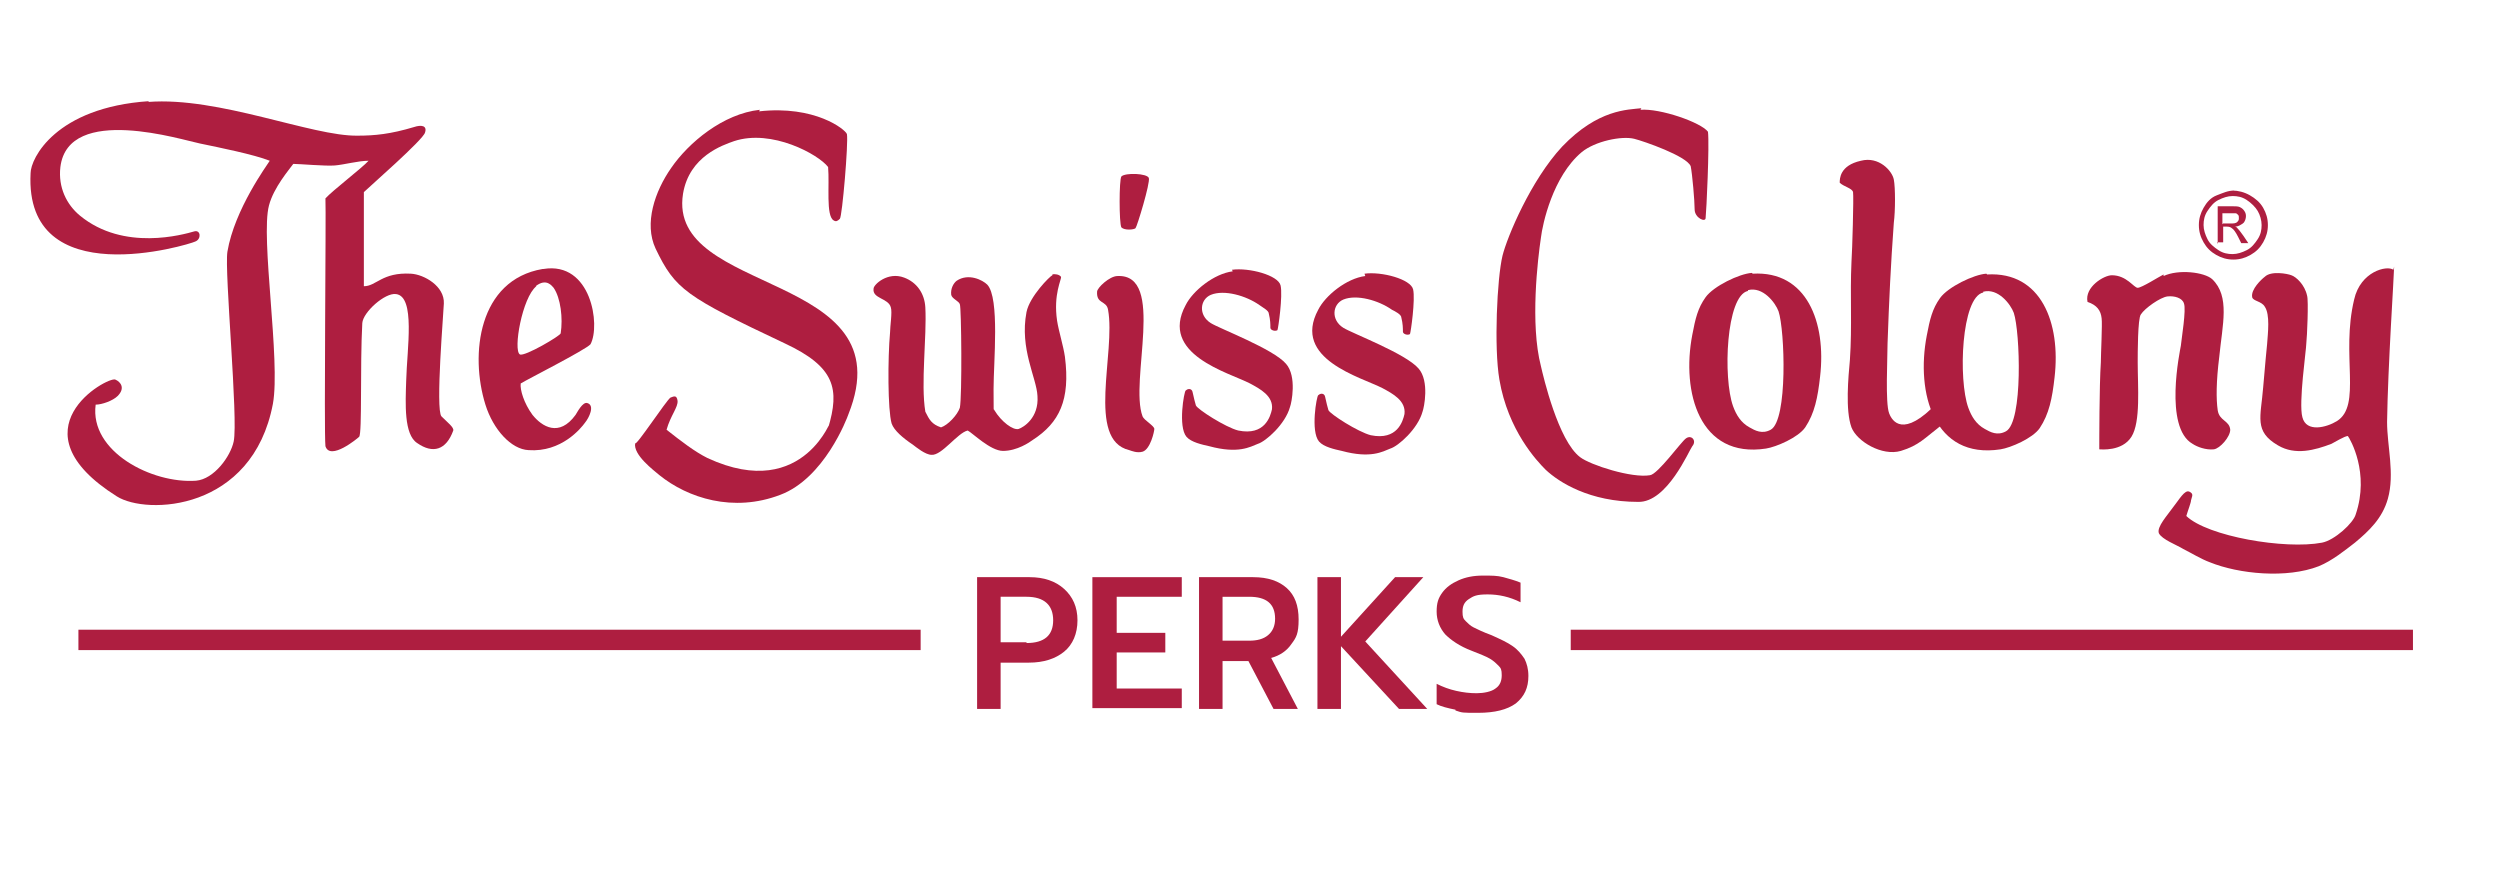 <?xml version="1.0" encoding="UTF-8"?>
<svg id="Layer_2" xmlns="http://www.w3.org/2000/svg" xmlns:xlink="http://www.w3.org/1999/xlink" version="1.1" viewBox="0 0 318.8 113">
  <!-- Generator: Adobe Illustrator 29.2.1, SVG Export Plug-In . SVG Version: 2.1.0 Build 116)  -->
  <defs>
    <style>
      .st0 {
        fill: #ae1e40;
      }
    </style>
  </defs>
  <path class="st0" d="M142.5,35.2c6.2-.3,1.5,13.4,3.2,17.9.2.5,1.5,1.2,1.5,1.6,0,.3-.5,2.6-1.5,2.9-.7.2-1.4-.1-1.7-.2-5.5-1.3-1.7-12.4-2.7-17.9-.2-1.2-1.5-.7-1.4-2.3,0-.5,1.6-2,2.6-2Z"/>
  <path class="st0" d="M134.2,35c.3-.1.9,0,1.1.3.1.3-1,2.2-.5,5.6.2,1.3.8,3.2,1,4.6.7,5.5-.7,8.4-4.1,10.6-.4.3-2,1.4-3.8,1.4-1.6,0-3.9-2.3-4.5-2.6-1.3.3-3.3,3.2-4.6,3.1-.8,0-2-1-2.4-1.3-1.2-.8-2.4-1.8-2.7-2.7-.5-1.7-.5-8.3-.2-11.6,0-.8.3-2.6.1-3.2-.3-1.2-2.4-1.1-2.2-2.4,0-.5,1.8-2.2,3.9-1.4,1.6.6,2.6,2,2.7,3.8.2,3.8-.6,9.7,0,13.3.5,1,.8,1.6,2,2,.9-.3,2.1-1.6,2.4-2.5.3-1.4.2-12.8,0-13.2-.1-.4-1-.7-1.1-1.2-.1-.8.3-1.5.7-1.8,1.5-1,3.3-.1,3.9.5,1.6,1.7.8,9.9.8,13.3s0,2.4.1,2.7c.9,1.5,2.4,2.6,3.1,2.4.6-.2,2.6-1.4,2.4-4.2-.1-2.3-2.3-6-1.4-10.7.4-2,3-4.6,3.3-4.7Z"/>
  <path class="st0" d="M275.9,35.2c1.9-.9,5.2-.5,6.2.4,2.3,2.2,1.3,5.8.9,9.9-.4,3.2-.4,5.4-.2,6.8.2,1.4,1.5,1.3,1.6,2.5,0,.9-1.3,2.4-2.1,2.5-1,.1-2.1-.3-2.7-.7-3.7-2.1-1.6-11.9-1.5-12.5.1-1,.7-4.6.4-5.4-.2-.7-1.2-1-2.1-.9-.9.1-2.9,1.5-3.4,2.3-.4.5-.4,5-.4,6.1,0,3.1.4,7.6-.8,9.5-1.2,1.9-3.9,1.6-4.1,1.6,0-.9,0-8.1.2-11.1,0-1,.2-4.9.1-5.6-.1-1-.6-1.7-1.8-2.1-.4-1.9,2.1-3.4,3.1-3.4,1.9,0,2.8,1.6,3.3,1.6s2.7-1.4,3.3-1.7Z"/>
  <path class="st0" d="M157.1,34.4c2.2-.3,5.9.7,6.2,2,.3,1.3-.3,5.5-.4,5.7-.3.2-.9,0-.9-.3,0-.4,0-1-.2-1.8,0-.4-.8-.8-1.2-1.1-1.7-1.2-4.5-2-6.2-1.3-1.4.6-1.6,2.6,0,3.6,1.1.7,8,3.3,9.6,5.2,1.4,1.6.7,5,.5,5.5-.6,2.2-3.1,4.4-4.1,4.7-1,.4-2.5,1.3-6.2.3-.9-.2-2.3-.5-2.9-1.2-1.1-1.3-.3-5.8-.1-5.9.2-.2.6-.3.8,0,.1.1.2.9.5,1.9.2.5,3.8,2.8,5.4,3.2,3.4.7,4.1-1.8,4.3-2.7.2-1.7-1.5-2.6-2.8-3.3-2.7-1.4-11.6-3.7-8.2-10,.9-1.8,3.6-4,6-4.3Z"/>
  <path class="st0" d="M305.3,34c0,.9-.8,12.8-.9,19.8,0,3.1,1,6.6.1,9.8-.7,2.5-2.4,4.1-4.2,5.6-1.3,1-2.9,2.3-4.6,3-4.1,1.6-10.2,1-13.9-.5-1.1-.4-2.4-1.2-3.4-1.7-.8-.5-2.7-1.2-3.1-2-.3-.8,1.1-2.3,1.8-3.3.8-1,1.5-2.3,2.1-2,.6.3.3.6.2,1.1,0,.3-.4,1.3-.6,2,2.7,2.6,12.6,4.3,17.3,3.4,1.6-.3,4-2.5,4.3-3.6,1.8-5.3-.7-9.6-1-10-.4,0-1.7.8-2.1,1-2.1.8-4.6,1.5-6.8.2-3.1-1.8-2.2-3.6-1.9-7.4.2-2.5.5-5.5.5-5.5.1-1.4.4-3.8-.3-4.8-.4-.7-1.5-.7-1.6-1.2-.2-1,1.2-2.3,1.6-2.6.8-.8,2.9-.4,3.4-.2.6.2,1.7,1.2,2,2.6.2.6,0,5.3-.1,6.1,0,.8-1,7.6-.5,9.4.5,2,3.1,1.3,4.4.5,3.2-2,.5-8.4,2.2-15.5.8-3.6,4.2-4.4,5-3.8Z"/>
  <path class="st0" d="M146.5,22.7c.2.6-1.5,6.2-1.7,6.4-.2.2-1.4.3-1.8-.1-.3-.5-.3-6.1,0-6.5.5-.5,3.3-.4,3.5.2Z"/>
  <path class="st0" d="M247.6,54.2c-2.2,1.7-2.9,2.6-5.2,3.3-2.4.7-5.6-1.2-6.3-3-.8-2.2-.4-6.4-.2-8.6.3-4.4,0-8.2.2-12.5.1-1.4.3-8.3.2-8.9-.1-.5-1.2-.7-1.7-1.2,0-.5,0-2.2,2.7-2.8,2.3-.6,4,1.3,4.2,2.4.2,1,.2,4,0,5.5-.4,5.5-.6,9.8-.8,15.4,0,1.9-.3,7.6.2,8.9.2.5,1.3,3.3,5.4-.6l1.2,2.2Z"/>
  <path class="st0" d="M96.8,14.2c7.1-.8,11,2.3,11.2,2.9.2,1.1-.6,10.5-.9,10.8-.3.3-.5.4-.8.2-1-.6-.5-4.5-.7-6.8-1.2-1.6-7.2-4.9-12-3.3-1.4.5-5.7,1.9-6.5,6.7-2.1,13.1,28.4,9.8,21.1,28.1-.2.6-3.1,8.2-8.7,10.3-6,2.3-11.8.4-15.4-2.5-.7-.6-3.4-2.6-3.1-4.1,0,.6,4-5.5,4.5-5.8.5-.2.8-.3.9.4.1.8-.9,1.9-1.4,3.7,1.9,1.5,3.6,2.8,5.2,3.6,12.7,5.9,16.1-6.2,15.4-3.8,1.5-5,.9-7.8-5.5-10.8-12.7-6-14-6.9-16.5-12.1-1.5-3.2-.1-7.3,2-10.3,2.2-3.2,6.6-6.9,11.3-7.4Z"/>
  <path class="st0" d="M209.2,14c2.5-.2,7.7,1.6,8.6,2.8.2,1.7-.2,10.2-.3,11,0,.6-1.4,0-1.4-1.1s-.3-4.5-.5-5.5c-.5-1.3-6-3.2-7.2-3.5-1.6-.4-5,.3-6.7,1.7-3.7,3.1-5,9.2-5.2,10.9-.4,2.7-1.4,11,0,16.4.3,1.3,2.2,9.5,5,11.6,1.3,1,6.6,2.7,8.9,2.3,1-.1,4-4.3,4.6-4.7.7-.5,1.4.3.8,1-.4.5-3.2,7.2-6.9,7.1-6.2,0-10.1-2.5-11.8-4.1-1.1-1.1-4.8-5-5.9-11.5-.7-4.1-.3-12.9.4-15.8.6-2.4,3.6-9.6,7.6-13.9,4.6-4.8,8.4-4.7,10.1-4.9Z"/>
  <path class="st0" d="M18.9,13c9-.7,20.9,4.4,26.7,4.3,2.2,0,4.2-.2,7.2-1.1.9-.3,1.7-.2,1.4.7-.2.9-7.2,7-7.8,7.6,0,1.1,0,11.4,0,12,1.6,0,2.3-1.8,6-1.6,1.7.1,4.3,1.6,4.2,3.8,0,.7-1.1,13.6-.3,14.4.8.8,1.6,1.4,1.5,1.8-.9,2.5-2.6,3-4.6,1.6-1.7-1.1-1.5-5-1.4-8,.1-4,1.2-10.7-1.3-11-1.4-.2-4.2,2.3-4.3,3.7-.3,5.6,0,14-.4,14.5-.2.2-3.7,3.1-4.3,1.2-.2-1.8.1-29.9,0-31.6.9-1,4.7-3.9,5.5-4.8-1.3,0-3.1.5-4.3.6s-4.5-.2-5.3-.2c-.5.7-2.5,3-3.1,5.3-1.1,4.1,1.5,19.8.5,25.3-2.6,13.7-16.1,14.2-19.9,11.8-13.5-8.5-1.2-15.3-.2-14.9.7.3,1.3,1.1.3,2.1-.6.6-2,1.1-2.8,1.1-.8,6,7.2,10.1,12.8,9.7,2.3-.2,4.4-3.1,4.8-5,.6-2.8-1.2-21.7-.8-24.2.9-5.4,5.1-11.1,5.4-11.6-2-.8-6.5-1.7-8.9-2.2-2.1-.4-16.8-5.1-17.8,3-.3,2.6.8,4.8,2.5,6.2,5.6,4.6,13.2,2.4,14.6,2,.8-.2.9,1,.1,1.3-.8.4-21.8,6.8-21-8.7,0-1.9,3.2-8.4,15.1-9.2Z"/>
  <path class="st0" d="M69.3,34.3c6.1-1,7.3,7.2,6,9.6-.6.7-8.1,4.5-8.9,5-.1.8.4,2.5,1.5,4,1.2,1.5,3.4,2.9,5.5,0,.2-.3.9-1.7,1.5-1.5,1,.3.2,1.9-.3,2.5-.5.7-3,3.8-7.2,3.5-2.2-.1-4.5-2.6-5.5-5.8-2-6.4-.9-15.9,7.3-17.3ZM68.4,36.5c-1.8,1.4-3,8.2-2.1,8.7.6.3,5.2-2.4,5.2-2.7.3-1.9,0-4.5-.9-5.8-.2-.2-.9-1.3-2.3-.2Z"/>
  <path class="st0" d="M174,34.9c2.2-.3,5.9.7,6.2,2,.3,1.3-.3,5.5-.4,5.7-.3.2-.9,0-.9-.3,0-.4,0-1-.2-1.8,0-.4-.8-.8-1.2-1-1.7-1.2-4.5-2-6.2-1.3-1.4.6-1.6,2.6,0,3.6,1.1.7,8,3.3,9.6,5.2,1.4,1.6.7,5,.5,5.5-.6,2.2-3.1,4.4-4.1,4.7-1,.4-2.5,1.3-6.2.3-.9-.2-2.3-.5-2.9-1.2-1.1-1.3-.3-5.8-.1-5.9.2-.2.6-.3.8,0,.1.1.2.9.5,1.9.2.5,3.8,2.8,5.4,3.2,3.4.7,4.1-1.8,4.3-2.7.2-1.7-1.5-2.6-2.8-3.3-2.7-1.4-11.6-3.7-8.2-10,.9-1.8,3.6-4,6-4.3Z"/>
  <path class="st0" d="M223.5,34.9c6.9-.4,9.4,6.2,8.6,13.1-.3,2.7-.7,4.7-1.9,6.5-.9,1.3-3.7,2.5-5,2.7-8.5,1.3-10.8-7.2-9.4-14.5.4-2.1.7-3.4,1.7-4.8,1-1.4,4.3-3,5.9-3.1ZM222.9,37.1c-2.8.6-3.2,11.1-1.9,14.7.4,1.1,1,2.1,2.1,2.7.7.4,1.6.9,2.7.3,2.2-1.2,1.8-12.7,1-15.1-.4-1.1-2-3.2-3.9-2.7Z"/>
  <path class="st0" d="M253.4,35c6.9-.4,9.4,6.2,8.6,13.1-.3,2.7-.7,4.7-1.9,6.5-.9,1.3-3.7,2.5-5,2.7-8.5,1.3-10.8-7.2-9.4-14.5.4-2.1.7-3.4,1.7-4.8,1-1.4,4.3-3,5.9-3.1ZM252.9,37.3c-2.8.6-3.2,11.1-1.9,14.7.4,1.1,1,2.1,2.1,2.7.7.4,1.6.9,2.7.3,2.2-1.2,1.8-12.7,1-15.1-.4-1.1-2-3.2-3.9-2.7Z"/>
  <path class="st0" d="M284.7,24.3c.7,0,1.5.2,2.2.6s1.3.9,1.7,1.6.6,1.4.6,2.2-.2,1.5-.6,2.2-.9,1.2-1.6,1.6-1.4.6-2.2.6-1.5-.2-2.2-.6-1.2-.9-1.6-1.6-.6-1.4-.6-2.2.2-1.5.6-2.2.9-1.3,1.7-1.6,1.4-.6,2.2-.6ZM284.7,25c-.6,0-1.2.2-1.8.5s-1,.8-1.4,1.4-.5,1.2-.5,1.8.2,1.2.5,1.8.8,1,1.4,1.4,1.2.5,1.8.5,1.2-.2,1.8-.5,1-.8,1.4-1.4.5-1.2.5-1.8-.2-1.3-.5-1.8-.8-1-1.4-1.4-1.2-.5-1.8-.5ZM282.8,31.1v-4.8h1.6c.6,0,1,0,1.2.1s.4.2.6.5.2.5.2.7-.1.7-.4.9-.6.4-1,.4c.2,0,.3.2.4.3.2.2.4.5.7.9l.6.9h-.9l-.4-.8c-.3-.6-.6-1-.8-1.1-.1-.1-.3-.2-.6-.2h-.5v2h-.8ZM283.5,28.5h.9c.4,0,.7,0,.9-.2s.2-.3.2-.5,0-.3-.1-.4-.2-.2-.3-.2-.4,0-.8,0h-.9v1.4Z"/>
  <g>
    <rect class="st0" x="200.3" y="80.3" width="107.4" height="2.6"/>
    <rect class="st0" x="10" y="80.3" width="107.4" height="2.6"/>
  </g>
  <g>
    <path class="st0" d="M124.6,73.6h6.7c1.8,0,3.3.5,4.4,1.5,1.1,1,1.7,2.3,1.7,4s-.6,3.1-1.7,4c-1.1.9-2.6,1.4-4.5,1.4h-3.6v5.9h-3v-16.8ZM130.9,82c2.3,0,3.4-1,3.4-2.9s-1.1-3-3.4-3h-3.3v5.8h3.3Z"/>
    <path class="st0" d="M139.3,73.6h11.4v2.5h-8.3v4.6h6.2v2.5h-6.2v4.6h8.3v2.5h-11.4v-16.8Z"/>
    <path class="st0" d="M152.8,73.6h7c1.9,0,3.3.5,4.3,1.4s1.5,2.2,1.5,4-.3,2.3-.9,3.1c-.6.9-1.5,1.5-2.6,1.8l3.4,6.5h-3.1l-3.2-6.1h-3.3v6.1h-3v-16.8ZM159.3,81.7c1,0,1.8-.2,2.4-.7.6-.5.9-1.2.9-2.1,0-1.9-1.1-2.8-3.3-2.8h-3.4v5.6h3.4Z"/>
    <path class="st0" d="M168,73.6h3v7.6l6.9-7.6h3.6l-7.4,8.2,7.9,8.6h-3.6l-7.4-8v8h-3v-16.8Z"/>
    <path class="st0" d="M185.6,90.5c-1-.2-1.8-.4-2.4-.7v-2.6c.8.4,1.6.7,2.5.9.9.2,1.7.3,2.6.3s1.9-.2,2.4-.6c.6-.4.8-1,.8-1.7s-.1-.9-.4-1.2-.6-.6-1.1-.9-1.3-.6-2.3-1c-1.6-.6-2.7-1.4-3.4-2.1-.7-.8-1.1-1.8-1.1-2.9s.2-1.7.7-2.4,1.2-1.2,2.1-1.6c.9-.4,1.9-.6,3.1-.6s1.8,0,2.6.2c.7.2,1.5.4,2.2.7v2.5c-1.4-.7-2.8-1-4.2-1s-1.8.2-2.4.6c-.6.4-.8.9-.8,1.6s.1.9.4,1.2.6.6,1,.8,1.2.6,2.3,1c1.1.5,2,.9,2.7,1.4.6.4,1.1,1,1.5,1.6.3.6.5,1.3.5,2.2,0,1.5-.5,2.6-1.6,3.5-1.1.8-2.7,1.2-4.8,1.2s-2,0-2.9-.3Z"/>
  </g>
</svg>